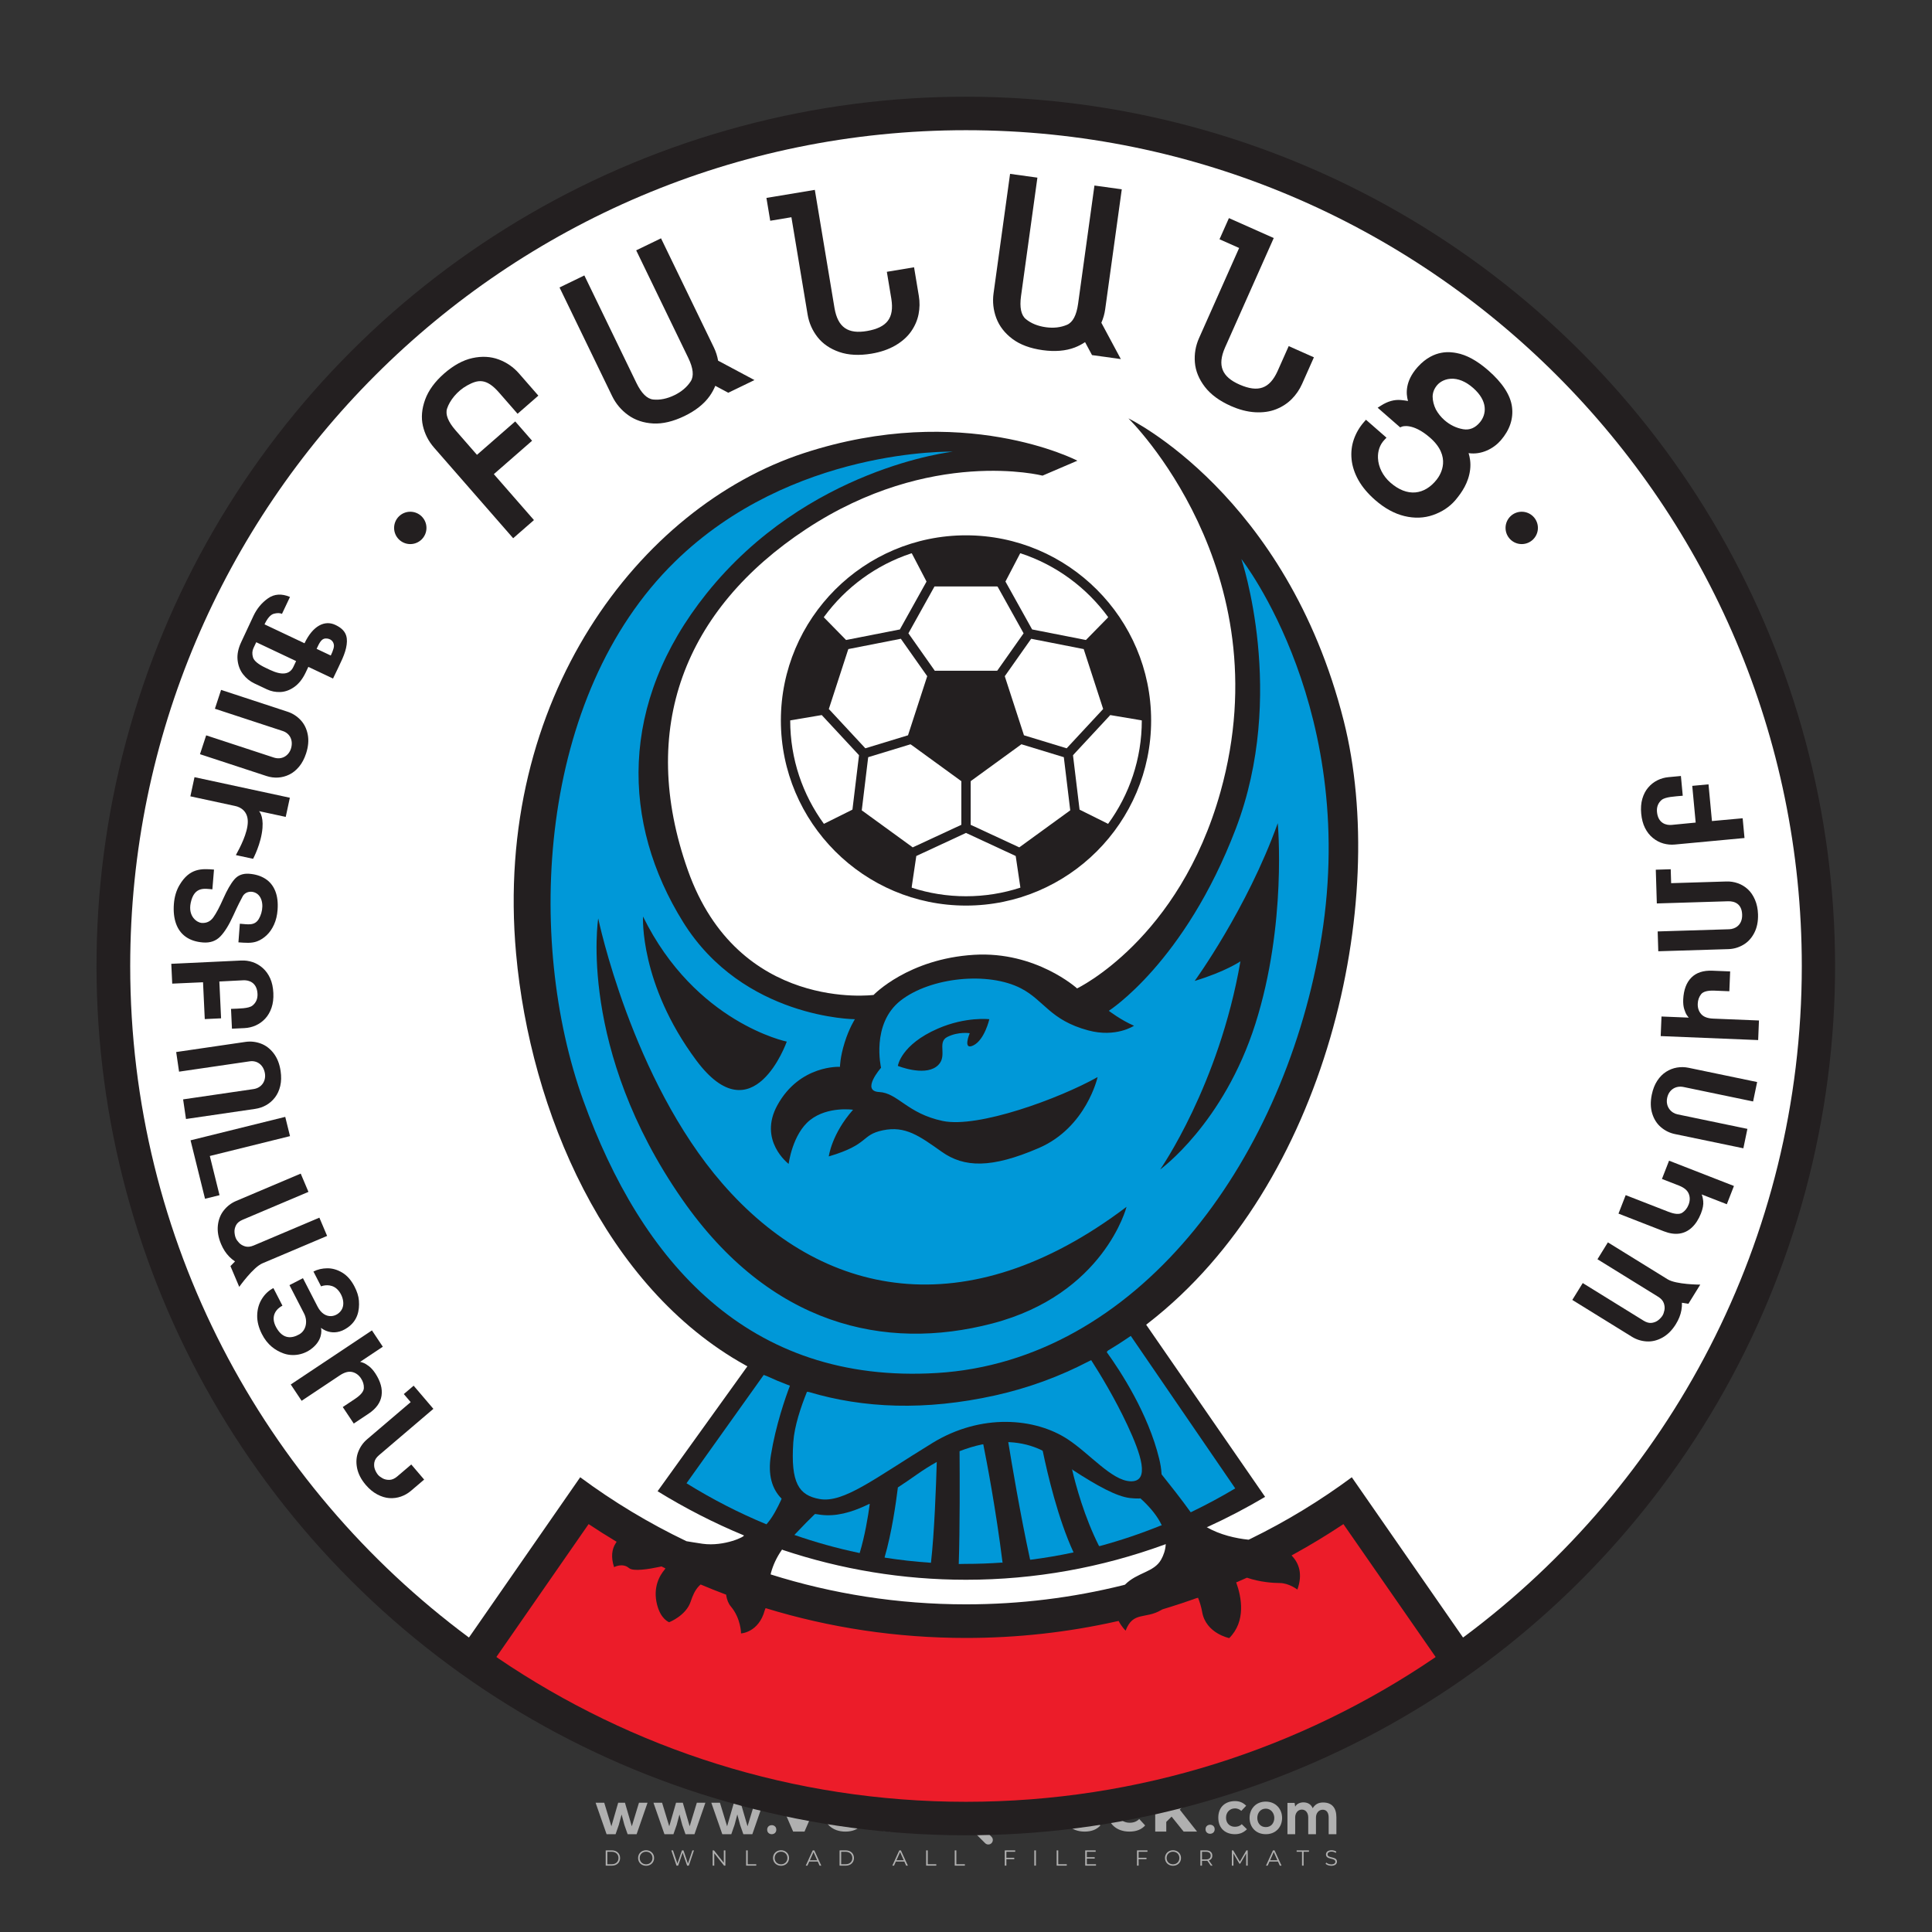 <?xml version="1.0" encoding="iso-8859-1"?>
<!-- Generator: Adobe Illustrator 24.3.0, SVG Export Plug-In . SVG Version: 6.00 Build 0)  -->
<svg version="1.1" id="Layer_1" xmlns="http://www.w3.org/2000/svg" xmlns:xlink="http://www.w3.org/1999/xlink" x="0px" y="0px"
	 viewBox="0 0 500 500" style="enable-background:new 0 0 500 500;" xml:space="preserve">
<rect x="0" y="0" width="500" height="500" fill="#333333" stroke="none"/>
<g id="watermark_1_">
	<g>
		<g id="watermark" style="opacity:0.61;">
			<g>
				<g>
					<g>
						<g>
							<polygon style="fill:#FFFFFF;" points="213.765,461.172 208.204,474.017 205.268,474.017 199.726,461.172 202.938,461.172 
								206.846,470.347 210.81,461.172 							"/>
						</g>
						<g>
							<path style="fill:#FFFFFF;" d="M223.507,469.741h-7.469c0.275,1.23,1.321,1.982,2.826,1.982c1.046,0,1.798-0.312,2.477-0.954
								l1.523,1.651c-0.917,1.046-2.294,1.597-4.074,1.597c-3.413,0-5.634-2.147-5.634-5.083c0-2.954,2.257-5.083,5.267-5.083
								c2.899,0,5.138,1.945,5.138,5.12C223.562,469.191,223.526,469.503,223.507,469.741 M216.002,468.071h4.863
								c-0.202-1.248-1.138-2.055-2.422-2.055C217.139,466.016,216.204,466.805,216.002,468.071"/>
						</g>
						<g>
							<path style="fill:#FFFFFF;" d="M224.735,468.934c0-2.973,2.294-5.083,5.505-5.083c2.074,0,3.707,0.899,4.423,2.514
								l-2.22,1.193c-0.532-0.936-1.321-1.358-2.221-1.358c-1.45,0-2.587,1.009-2.587,2.734c0,1.725,1.138,2.734,2.587,2.734
								c0.899,0,1.688-0.404,2.221-1.358l2.22,1.211c-0.716,1.578-2.349,2.495-4.423,2.495
								C227.029,474.017,224.735,471.907,224.735,468.934"/>
						</g>
						<g>
							<path style="fill:#FFFFFF;" d="M242.828,473.393c-0.587,0.422-1.45,0.624-2.331,0.624c-2.33,0-3.688-1.193-3.688-3.542
								v-4.055h-1.523v-2.202h1.523v-2.404h2.863v2.404h2.459v2.202h-2.459v4.019c0,0.844,0.458,1.303,1.229,1.303
								c0.422,0,0.844-0.128,1.156-0.367L242.828,473.393z"/>
						</g>
					</g>
					<g>
						<path style="fill:#FFFFFF;" d="M262.474,463.997v2.643c-0.238-0.018-0.422-0.037-0.642-0.037
							c-1.578,0-2.624,0.862-2.624,2.753v4.661h-2.863v-9.873h2.734v1.303C259.776,464.493,260.951,463.997,262.474,463.997"/>
					</g>
					<g>
						<path style="fill:#FFFFFF;" d="M263.299,472.53l1.009-2.239c1.083,0.789,2.697,1.339,4.239,1.339
							c1.762,0,2.477-0.587,2.477-1.376c0-2.404-7.469-0.752-7.469-5.524c0-2.184,1.762-4,5.413-4c1.615,0,3.267,0.385,4.459,1.138
							l-0.918,2.257c-1.193-0.679-2.422-1.009-3.56-1.009c-1.761,0-2.44,0.66-2.44,1.468c0,2.367,7.468,0.734,7.468,5.45
							c0,2.147-1.78,3.982-5.45,3.982C266.492,474.017,264.437,473.411,263.299,472.53"/>
					</g>
					<g>
						<path style="fill:#FFFFFF;" d="M285.428,469.741h-7.469c0.275,1.23,1.321,1.982,2.826,1.982c1.046,0,1.798-0.312,2.477-0.954
							l1.523,1.651c-0.918,1.046-2.294,1.597-4.074,1.597c-3.413,0-5.634-2.147-5.634-5.083c0-2.954,2.257-5.083,5.267-5.083
							c2.9,0,5.138,1.945,5.138,5.12C285.484,469.191,285.447,469.503,285.428,469.741 M277.923,468.071h4.863
							c-0.202-1.248-1.138-2.055-2.422-2.055C279.061,466.016,278.125,466.805,277.923,468.071"/>
					</g>
					<g>
						<path style="fill:#FFFFFF;" d="M297.007,469.741h-7.469c0.275,1.23,1.321,1.982,2.826,1.982c1.046,0,1.798-0.312,2.477-0.954
							l1.523,1.651c-0.918,1.046-2.294,1.597-4.074,1.597c-3.413,0-5.634-2.147-5.634-5.083c0-2.954,2.257-5.083,5.267-5.083
							c2.899,0,5.138,1.945,5.138,5.12C297.062,469.191,297.025,469.503,297.007,469.741 M289.501,468.071h4.863
							c-0.202-1.248-1.138-2.055-2.422-2.055C290.639,466.016,289.703,466.805,289.501,468.071"/>
					</g>
					<g>
						<polygon style="fill:#FFFFFF;" points="303.208,470.145 301.831,471.503 301.831,474.017 298.969,474.017 298.969,460.401 
							301.831,460.401 301.831,468.108 306.016,464.144 309.429,464.144 305.318,468.328 309.796,474.017 306.327,474.017 						"/>
					</g>
					<g>
						<path style="fill:#FFFFFF;" d="M256.601,475.359L256.601,475.359l-2.86-2.86c-0.435,0.508-0.953,0.943-1.534,1.284
							c-0.092,0.069-0.186,0.136-0.283,0.199l3.027,3.027c0.456,0.456,1.195,0.456,1.65,0
							C257.057,476.554,257.057,475.815,256.601,475.359"/>
					</g>
					<g>
						<path style="fill:#FFFFFF;" d="M249.984,463.244c0.221-0.173,0.495-0.281,0.797-0.281c0.042,0,0.083,0.002,0.124,0.006
							c-0.214-0.156-0.478-0.249-0.764-0.249c-0.395,0-0.744,0.18-0.981,0.458c-0.051,0-0.1,0.006-0.151,0.008
							c0.039-0.077,0.064-0.162,0.064-0.255c0-0.234-0.143-0.434-0.346-0.519c0.087,0.126,0.138,0.279,0.138,0.445
							c0,0.122-0.031,0.237-0.081,0.341c-2.811,0.201-5.03,2.539-5.03,5.4c0,2.993,2.426,5.42,5.42,5.42
							c2.993,0,5.42-2.426,5.42-5.42C254.595,465.879,252.593,463.635,249.984,463.244 M247.983,464.656
							c0.435,0,0.844,0.112,1.199,0.309c0.374-0.245,0.82-0.387,1.299-0.387c0.711,0,1.348,0.312,1.784,0.806
							c-0.435-0.379-1.004-0.61-1.627-0.61c-0.449,0-0.87,0.12-1.234,0.329c-0.079,0.046-0.156,0.096-0.229,0.15
							c-0.065-0.048-0.133-0.093-0.204-0.134c-0.369-0.219-0.8-0.344-1.26-0.344c-0.3,0-0.588,0.054-0.854,0.152
							C247.196,464.754,247.578,464.656,247.983,464.656 M251.772,469.098c0.115,0.305,0.181,0.634,0.181,0.979
							c0,1.534-1.244,2.777-2.778,2.777c-1.534,0-2.777-1.243-2.777-2.777c0-0.345,0.066-0.674,0.181-0.979
							c-0.62-0.382-1.035-1.064-1.035-1.846c0-1.197,0.971-2.168,2.168-2.168c0.565,0,1.078,0.218,1.463,0.572
							c0.386-0.354,0.899-0.572,1.464-0.572c1.197,0,2.168,0.971,2.168,2.168C252.807,468.034,252.392,468.716,251.772,469.098"/>
					</g>
					<g>
						<path style="fill:#FFFFFF;" d="M251.666,467.061c0,0.497-0.404,0.901-0.901,0.901c-0.497,0-0.901-0.404-0.901-0.901
							s0.404-0.901,0.901-0.901c0.101,0,0.197,0.017,0.287,0.047c-0.03,0.062-0.045,0.132-0.045,0.204
							c0,0.273,0.221,0.494,0.494,0.494c0.05,0,0.099-0.008,0.146-0.022C251.66,466.941,251.666,467,251.666,467.061"/>
					</g>
					<g>
						<path style="fill:#FFFFFF;" d="M248.255,467.061c0,0.376-0.305,0.681-0.681,0.681c-0.376,0-0.681-0.305-0.681-0.681
							s0.305-0.681,0.681-0.681c0.076,0,0.149,0.013,0.217,0.035c-0.023,0.047-0.034,0.1-0.034,0.155
							c0,0.206,0.167,0.374,0.374,0.374c0.038,0,0.075-0.006,0.11-0.017C248.25,466.97,248.255,467.015,248.255,467.061"/>
					</g>
					<g>
						<g>
							<g>
								<rect x="242.908" y="467.83" style="fill:#FFFFFF;" width="0.616" height="0.616"/>
							</g>
							<g>
								<rect x="254.827" y="467.83" style="fill:#FFFFFF;" width="0.616" height="0.616"/>
							</g>
							<g>
								<path style="fill:#FFFFFF;" d="M255.205,468.082h-0.14c0-3.248-2.642-5.89-5.89-5.89c-3.248,0-5.89,2.642-5.89,5.89h-0.14
									c0-1.611,0.627-3.125,1.766-4.264c1.139-1.139,2.653-1.766,4.264-1.766c1.611,0,3.125,0.627,4.264,1.766
									C254.578,464.957,255.205,466.471,255.205,468.082"/>
							</g>
						</g>
						<g>
							<rect x="248.868" y="461.814" style="fill:#FFFFFF;" width="0.616" height="0.616"/>
						</g>
						<g>
							<rect x="244.95" y="462.052" style="fill:#FFFFFF;" width="8.45" height="0.14"/>
						</g>
						<g>
							<path style="fill:#FFFFFF;" d="M245.174,462.15c0,0.108-0.088,0.196-0.196,0.196c-0.108,0-0.196-0.088-0.196-0.196
								c0-0.108,0.088-0.196,0.196-0.196C245.086,461.954,245.174,462.042,245.174,462.15"/>
						</g>
						<g>
							<path style="fill:#FFFFFF;" d="M253.596,462.15c0,0.108-0.088,0.196-0.196,0.196c-0.108,0-0.196-0.088-0.196-0.196
								c0-0.108,0.088-0.196,0.196-0.196C253.509,461.954,253.596,462.042,253.596,462.15"/>
						</g>
					</g>
				</g>
				<g>
					<path style="fill:#FFFFFF;" d="M314.356,473.409c0,1.559-2.364,1.559-2.364,0C311.993,471.851,314.356,471.851,314.356,473.409
						z"/>
				</g>
				<g>
					<g>
						<g>
							<path style="fill:#FFFFFF;" d="M161.739,466.549l1.772,6.088l1.855-6.088h2.215l-2.823,8.14h-2.33l-0.837-2.396l-0.722-2.708
								l-0.722,2.708l-0.837,2.396h-2.33l-2.839-8.14h2.231l1.855,6.088l1.756-6.088H161.739z"/>
						</g>
						<g>
							<path style="fill:#FFFFFF;" d="M176.713,466.549l1.772,6.088l1.855-6.088h2.215l-2.823,8.14h-2.33l-0.837-2.396l-0.722-2.708
								l-0.722,2.708l-0.837,2.396h-2.33l-2.839-8.14h2.231l1.855,6.088l1.756-6.088H176.713z"/>
						</g>
						<g>
							<path style="fill:#FFFFFF;" d="M191.687,466.549l1.772,6.088l1.855-6.088h2.215l-2.823,8.14h-2.33l-0.837-2.396l-0.722-2.708
								l-0.722,2.708l-0.837,2.396h-2.33l-2.839-8.14h2.231l1.855,6.088l1.756-6.088H191.687z"/>
						</g>
					</g>
					<g>
						<path style="fill:#FFFFFF;" d="M200.908,473.52c0,1.559-2.364,1.559-2.364,0C198.545,471.962,200.908,471.962,200.908,473.52z
							"/>
					</g>
					<g>
						<path style="fill:#FFFFFF;" d="M322.71,473.409c-0.935,0.919-1.919,1.28-3.117,1.28c-2.346,0-4.3-1.411-4.3-4.282
							s1.953-4.284,4.3-4.284c1.149,0,2.035,0.329,2.921,1.199l-1.264,1.329c-0.476-0.428-1.066-0.64-1.623-0.64
							c-1.346,0-2.33,0.985-2.33,2.396c0,1.542,1.05,2.362,2.297,2.362c0.64,0,1.28-0.18,1.772-0.672L322.71,473.409z"/>
					</g>
					<g>
						<path style="fill:#FFFFFF;" d="M331.805,470.472c0,2.33-1.591,4.217-4.217,4.217c-2.626,0-4.201-1.887-4.201-4.217
							c0-2.314,1.609-4.217,4.185-4.217C330.149,466.255,331.805,468.158,331.805,470.472z M325.389,470.472
							c0,1.231,0.739,2.38,2.199,2.38c1.46,0,2.199-1.149,2.199-2.38c0-1.215-0.854-2.396-2.199-2.396
							C326.144,468.077,325.389,469.258,325.389,470.472z"/>
					</g>
					<g>
						<path style="fill:#FFFFFF;" d="M338.572,474.689v-4.332c0-1.068-0.559-2.035-1.658-2.035c-1.082,0-1.722,0.967-1.722,2.035
							v4.332h-2.003v-8.107h1.855l0.148,0.985c0.426-0.82,1.362-1.116,2.133-1.116c0.969,0,1.937,0.394,2.396,1.51
							c0.723-1.149,1.658-1.478,2.708-1.478c2.297,0,3.43,1.412,3.43,3.84v4.365h-2.003v-4.365c0-1.066-0.442-1.97-1.526-1.97
							c-1.082,0-1.756,0.935-1.756,2.003v4.332H338.572z"/>
					</g>
				</g>
			</g>
		</g>
		<g style="opacity:0.61;">
			<g>
				<g>
					<path style="fill:#FFFFFF;" d="M345.988,431.299c-0.006-1.224-0.959-2.121-2.189-2.14c-0.924-0.014-0.832,0.12-0.834-0.867
						c-0.003-1.097-0.007-2.194,0.003-3.292c0.003-0.379-0.112-0.691-0.362-0.976c-2.342-2.668-4.678-5.342-7.019-8.011
						c-0.12-0.137-0.275-0.244-0.414-0.366c-6.214,0-12.427,0-18.641,0c-0.794,0.293-1.14,0.868-1.138,1.709
						c0.01,3.748,0.004,7.496,0.004,11.243c0,0.556-0.003,0.589-0.55,0.551c-1.497-0.102-2.516,0.986-2.497,2.492
						c0.044,3.476,0.013,6.953,0.014,10.429c0.001,1.58,0.867,2.443,2.45,2.449c0.582,0.002,0.582,0.002,0.582,0.6
						c0,2.219-0.001,4.438,0.001,6.657c0.001,1.192,0.58,1.771,1.768,1.771c8.013,0.001,16.027,0.001,24.04,0
						c1.168,0,1.755-0.583,1.757-1.745c0.002-2.256,0-4.512,0.001-6.768c0-0.512,0.002-0.511,0.52-0.515
						c0.271-0.002,0.541,0.008,0.809-0.058c0.996-0.246,1.69-1.044,1.694-2.069C346.003,438.696,346.005,434.997,345.988,431.299z
						 M317.537,417.162c5.337,0,10.674,0,16.01,0c0.548,0,0.554,0.007,0.554,0.561c0.001,2.243-0.001,4.486,0.001,6.73
						c0.001,0.811,0.249,1.059,1.06,1.059c1.91,0.001,3.821,0,5.731,0.001c0.458,0,0.479,0.021,0.481,0.483
						c0.003,0.887,0.002,1.775,0,2.662c-0.001,0.477-0.024,0.498-0.504,0.499c-3.895,0.001-7.79,0-11.684,0
						c-3.882,0-7.765,0-11.647,0c-0.55,0-0.552-0.001-0.552-0.561c-0.001-3.624-0.001-7.247,0-10.871
						C316.987,417.166,316.991,417.162,317.537,417.162z M340.822,451.579c-3.883,0.001-7.766,0-11.65,0c-3.871,0-7.742,0-11.613,0
						c-0.572,0-0.574-0.002-0.574-0.579c-0.001-1.997-0.001-3.994,0.001-5.991c0-0.464,0.023-0.486,0.478-0.487
						c7.803-0.001,15.607-0.001,23.41,0c0.478,0,0.499,0.02,0.499,0.503c0.002,1.997,0.001,3.994,0,5.991
						C341.375,451.574,341.37,451.579,340.822,451.579z"/>
				</g>
				<g>
					<g>
						<rect x="327.418" y="417.053" style="fill:#FFFFFF;" width="1.757" height="1.054"/>
					</g>
					<g>
						<rect x="325.662" y="418.107" style="fill:#FFFFFF;" width="1.757" height="1.054"/>
					</g>
					<g>
						<rect x="327.418" y="419.161" style="fill:#FFFFFF;" width="1.757" height="1.054"/>
					</g>
					<g>
						<rect x="325.662" y="420.215" style="fill:#FFFFFF;" width="1.757" height="1.054"/>
					</g>
					<g>
						<rect x="327.418" y="421.269" style="fill:#FFFFFF;" width="1.757" height="1.054"/>
					</g>
					<g>
						<rect x="325.662" y="422.323" style="fill:#FFFFFF;" width="1.757" height="1.054"/>
					</g>
					<g>
						<rect x="327.418" y="423.378" style="fill:#FFFFFF;" width="1.757" height="1.054"/>
					</g>
					<g>
						<rect x="325.662" y="424.432" style="fill:#FFFFFF;" width="1.757" height="1.054"/>
					</g>
					<g>
						<rect x="327.418" y="425.486" style="fill:#FFFFFF;" width="1.757" height="1.054"/>
					</g>
					<g>
						<rect x="325.662" y="426.54" style="fill:#FFFFFF;" width="1.757" height="1.054"/>
					</g>
					<g>
						<rect x="327.418" y="427.594" style="fill:#FFFFFF;" width="1.757" height="1.054"/>
					</g>
					<g>
						<rect x="325.662" y="428.648" style="fill:#FFFFFF;" width="1.757" height="1.054"/>
					</g>
				</g>
			</g>
			<g>
				<path style="fill:#FFFFFF;" d="M187.637,431.299c-0.006-1.224-0.959-2.121-2.189-2.14c-0.924-0.014-0.832,0.12-0.834-0.867
					c-0.003-1.097-0.007-2.194,0.003-3.292c0.003-0.379-0.112-0.691-0.362-0.976c-2.342-2.668-4.678-5.342-7.019-8.011
					c-0.12-0.137-0.275-0.244-0.414-0.366c-6.214,0-12.427,0-18.641,0c-0.794,0.293-1.14,0.868-1.138,1.709
					c0.01,3.748,0.004,7.496,0.004,11.243c0,0.556-0.003,0.589-0.55,0.551c-1.497-0.102-2.516,0.986-2.497,2.492
					c0.044,3.476,0.013,6.953,0.014,10.429c0.001,1.58,0.867,2.443,2.45,2.449c0.582,0.002,0.582,0.002,0.582,0.6
					c0,2.219-0.001,4.438,0.001,6.657c0.001,1.192,0.58,1.771,1.768,1.771c8.013,0.001,16.027,0.001,24.04,0
					c1.168,0,1.755-0.583,1.757-1.745c0.002-2.256,0-4.512,0.001-6.768c0-0.512,0.002-0.511,0.52-0.515
					c0.271-0.002,0.541,0.008,0.809-0.058c0.996-0.246,1.69-1.044,1.694-2.069C187.652,438.696,187.655,434.997,187.637,431.299z
					 M159.187,417.162c5.337,0,10.674,0,16.01,0c0.548,0,0.554,0.007,0.554,0.561c0.001,2.243-0.001,4.486,0.001,6.73
					c0.001,0.811,0.249,1.059,1.06,1.059c1.91,0.001,3.821,0,5.731,0.001c0.458,0,0.479,0.021,0.481,0.483
					c0.003,0.887,0.002,1.775,0,2.662c-0.001,0.477-0.024,0.498-0.504,0.499c-3.895,0.001-7.79,0-11.684,0
					c-3.882,0-7.765,0-11.647,0c-0.55,0-0.552-0.001-0.552-0.561c-0.001-3.624-0.001-7.247,0-10.871
					C158.636,417.166,158.64,417.162,159.187,417.162z M182.472,451.579c-3.883,0.001-7.766,0-11.65,0c-3.871,0-7.742,0-11.613,0
					c-0.572,0-0.574-0.002-0.574-0.579c-0.001-1.997-0.001-3.994,0.001-5.991c0-0.464,0.023-0.486,0.478-0.487
					c7.803-0.001,15.607-0.001,23.41,0c0.478,0,0.499,0.02,0.499,0.503c0.002,1.997,0.001,3.994,0,5.991
					C183.024,451.574,183.019,451.579,182.472,451.579z"/>
			</g>
			<g>
				<path style="fill:#FFFFFF;" d="M159.779,440.669v-7.897h2.779c0.375,0,0.726,0.061,1.053,0.182
					c0.327,0.121,0.612,0.292,0.855,0.513c0.242,0.221,0.434,0.483,0.573,0.789c0.14,0.305,0.21,0.642,0.21,1.009
					c0,0.375-0.07,0.715-0.21,1.02c-0.14,0.305-0.331,0.568-0.573,0.789c-0.243,0.221-0.528,0.392-0.855,0.513
					c-0.327,0.121-0.678,0.182-1.053,0.182h-1.29v2.901H159.779z M162.58,436.356c0.39,0,0.684-0.111,0.882-0.331
					c0.199-0.22,0.298-0.474,0.298-0.761c0-0.14-0.024-0.276-0.072-0.408c-0.048-0.132-0.121-0.248-0.221-0.347
					c-0.099-0.099-0.223-0.178-0.37-0.237c-0.147-0.059-0.32-0.089-0.518-0.089h-1.312v2.173H162.58z"/>
				<path style="fill:#FFFFFF;" d="M166.308,432.771h1.731l3.177,5.294h0.088l-0.088-1.522v-3.772h1.478v7.897h-1.566l-3.353-5.592
					h-0.088l0.088,1.522v4.07h-1.467V432.771z"/>
				<path style="fill:#FFFFFF;" d="M177.922,436.334h3.872c0.022,0.089,0.04,0.195,0.055,0.32c0.014,0.125,0.022,0.25,0.022,0.375
					c0,0.507-0.077,0.985-0.231,1.434c-0.154,0.449-0.397,0.849-0.728,1.202c-0.353,0.375-0.776,0.666-1.268,0.871
					c-0.493,0.206-1.055,0.309-1.688,0.309c-0.574,0-1.114-0.103-1.622-0.309c-0.507-0.206-0.948-0.492-1.323-0.86
					c-0.375-0.367-0.673-0.803-0.894-1.307c-0.221-0.504-0.331-1.053-0.331-1.649c0-0.595,0.11-1.145,0.331-1.649
					c0.221-0.504,0.518-0.939,0.894-1.307c0.375-0.367,0.816-0.654,1.323-0.86c0.507-0.206,1.048-0.309,1.622-0.309
					c0.64,0,1.211,0.11,1.715,0.331c0.504,0.221,0.935,0.526,1.296,0.915l-1.025,1.004c-0.258-0.272-0.544-0.48-0.861-0.623
					c-0.316-0.143-0.695-0.215-1.136-0.215c-0.361,0-0.703,0.065-1.026,0.193c-0.324,0.129-0.607,0.311-0.85,0.546
					c-0.242,0.235-0.436,0.52-0.579,0.855c-0.143,0.335-0.215,0.708-0.215,1.119c0,0.412,0.072,0.785,0.215,1.12
					c0.143,0.335,0.338,0.62,0.584,0.855c0.246,0.235,0.531,0.418,0.855,0.546c0.323,0.129,0.669,0.193,1.037,0.193
					c0.419,0,0.773-0.061,1.064-0.182c0.29-0.121,0.538-0.278,0.744-0.469c0.148-0.132,0.275-0.3,0.381-0.502
					c0.106-0.202,0.189-0.428,0.248-0.678h-2.482V436.334z"/>
			</g>
			<g>
				<path style="fill:#FFFFFF;" d="M224.019,431.299c-0.006-1.224-0.959-2.121-2.189-2.14c-0.924-0.014-0.832,0.12-0.834-0.867
					c-0.003-1.097-0.007-2.194,0.003-3.292c0.003-0.379-0.112-0.691-0.362-0.976c-2.342-2.668-4.678-5.342-7.019-8.011
					c-0.12-0.137-0.275-0.244-0.414-0.366c-6.214,0-12.427,0-18.641,0c-0.794,0.293-1.14,0.868-1.138,1.709
					c0.01,3.748,0.004,7.496,0.004,11.243c0,0.556-0.003,0.589-0.55,0.551c-1.497-0.102-2.516,0.986-2.497,2.492
					c0.044,3.476,0.013,6.953,0.014,10.429c0.001,1.58,0.867,2.443,2.45,2.449c0.582,0.002,0.582,0.002,0.582,0.6
					c0,2.219-0.001,4.438,0.001,6.657c0.001,1.192,0.58,1.771,1.768,1.771c8.013,0.001,16.027,0.001,24.04,0
					c1.168,0,1.755-0.583,1.757-1.745c0.002-2.256,0-4.512,0.001-6.768c0-0.512,0.002-0.511,0.52-0.515
					c0.271-0.002,0.541,0.008,0.809-0.058c0.997-0.246,1.69-1.044,1.694-2.069C224.034,438.696,224.036,434.997,224.019,431.299z
					 M195.568,417.162c5.337,0,10.674,0,16.01,0c0.548,0,0.554,0.007,0.554,0.561c0.001,2.243-0.001,4.486,0.001,6.73
					c0.001,0.811,0.249,1.059,1.06,1.059c1.91,0.001,3.821,0,5.731,0.001c0.458,0,0.479,0.021,0.481,0.483
					c0.003,0.887,0.002,1.775,0,2.662c-0.001,0.477-0.024,0.498-0.504,0.499c-3.895,0.001-7.79,0-11.684,0
					c-3.882,0-7.765,0-11.647,0c-0.55,0-0.552-0.001-0.552-0.561c-0.001-3.624-0.001-7.247,0-10.871
					C195.018,417.166,195.022,417.162,195.568,417.162z M218.854,451.579c-3.883,0.001-7.766,0-11.65,0c-3.871,0-7.742,0-11.613,0
					c-0.572,0-0.574-0.002-0.574-0.579c-0.001-1.997-0.001-3.994,0.001-5.991c0-0.464,0.023-0.486,0.478-0.487
					c7.803-0.001,15.607-0.001,23.41,0c0.478,0,0.499,0.02,0.499,0.503c0.002,1.997,0.001,3.994,0,5.991
					C219.406,451.574,219.401,451.579,218.854,451.579z"/>
			</g>
			<g>
				<path style="fill:#FFFFFF;" d="M205.111,432.771h1.699l2.967,7.897h-1.644l-0.651-1.886h-3.044l-0.651,1.886h-1.643
					L205.111,432.771z M206.997,437.415l-0.706-1.974l-0.287-0.96h-0.088l-0.287,0.96l-0.706,1.974H206.997z"/>
				<path style="fill:#FFFFFF;" d="M211.331,434.536c-0.125,0-0.245-0.024-0.359-0.072c-0.114-0.048-0.213-0.114-0.298-0.199
					c-0.084-0.084-0.151-0.182-0.198-0.292c-0.048-0.11-0.072-0.232-0.072-0.364s0.024-0.254,0.072-0.364
					c0.048-0.11,0.114-0.208,0.198-0.292c0.084-0.084,0.184-0.151,0.298-0.198c0.114-0.048,0.233-0.072,0.359-0.072
					c0.257,0,0.478,0.09,0.662,0.27c0.184,0.181,0.276,0.399,0.276,0.656s-0.092,0.476-0.276,0.656
					C211.809,434.446,211.589,434.536,211.331,434.536z M210.615,440.669v-5.404h1.445v5.404H210.615z"/>
			</g>
			<g>
				<path style="fill:#FFFFFF;" d="M261.044,431.299c-0.006-1.224-0.959-2.121-2.189-2.14c-0.924-0.014-0.832,0.12-0.834-0.867
					c-0.003-1.097-0.007-2.194,0.003-3.292c0.003-0.379-0.112-0.691-0.362-0.976c-2.342-2.668-4.678-5.342-7.019-8.011
					c-0.12-0.137-0.275-0.244-0.414-0.366c-6.214,0-12.427,0-18.641,0c-0.794,0.293-1.14,0.868-1.138,1.709
					c0.01,3.748,0.004,7.496,0.004,11.243c0,0.556-0.003,0.589-0.55,0.551c-1.497-0.102-2.516,0.986-2.497,2.492
					c0.044,3.476,0.013,6.953,0.014,10.429c0.001,1.58,0.867,2.443,2.45,2.449c0.582,0.002,0.582,0.002,0.582,0.6
					c0,2.219-0.001,4.438,0.001,6.657c0.001,1.192,0.58,1.771,1.768,1.771c8.013,0.001,16.027,0.001,24.04,0
					c1.168,0,1.755-0.583,1.757-1.745c0.002-2.256,0-4.512,0.001-6.768c0-0.512,0.002-0.511,0.52-0.515
					c0.271-0.002,0.541,0.008,0.809-0.058c0.996-0.246,1.69-1.044,1.694-2.069C261.059,438.696,261.061,434.997,261.044,431.299z
					 M232.593,417.162c5.337,0,10.674,0,16.01,0c0.548,0,0.554,0.007,0.554,0.561c0.001,2.243-0.001,4.486,0.001,6.73
					c0.001,0.811,0.249,1.059,1.06,1.059c1.91,0.001,3.821,0,5.731,0.001c0.458,0,0.479,0.021,0.481,0.483
					c0.003,0.887,0.002,1.775,0,2.662c-0.001,0.477-0.024,0.498-0.504,0.499c-3.895,0.001-7.79,0-11.684,0
					c-3.882,0-7.765,0-11.647,0c-0.55,0-0.552-0.001-0.552-0.561c-0.001-3.624-0.001-7.247,0-10.871
					C232.042,417.166,232.047,417.162,232.593,417.162z M255.878,451.579c-3.883,0.001-7.766,0-11.65,0c-3.871,0-7.742,0-11.613,0
					c-0.572,0-0.574-0.002-0.574-0.579c-0.001-1.997-0.001-3.994,0.001-5.991c0-0.464,0.023-0.486,0.478-0.487
					c7.803-0.001,15.607-0.001,23.41,0c0.478,0,0.499,0.02,0.499,0.503c0.002,1.997,0.001,3.994,0,5.991
					C256.431,451.574,256.426,451.579,255.878,451.579z"/>
			</g>
			<g>
				<path style="fill:#FFFFFF;" d="M236.361,440.845c-0.338,0-0.662-0.048-0.971-0.143c-0.309-0.095-0.592-0.239-0.849-0.43
					c-0.257-0.191-0.481-0.425-0.673-0.7c-0.191-0.276-0.342-0.597-0.452-0.965l1.401-0.551c0.103,0.397,0.283,0.726,0.54,0.987
					c0.257,0.261,0.596,0.392,1.015,0.392c0.154,0,0.303-0.02,0.447-0.061c0.143-0.04,0.272-0.099,0.386-0.176
					s0.204-0.175,0.27-0.292c0.066-0.118,0.099-0.254,0.099-0.408c0-0.147-0.026-0.279-0.077-0.397
					c-0.051-0.117-0.138-0.227-0.259-0.331c-0.121-0.103-0.28-0.202-0.475-0.298c-0.195-0.095-0.435-0.195-0.722-0.298l-0.485-0.176
					c-0.213-0.073-0.429-0.173-0.645-0.298c-0.217-0.125-0.413-0.276-0.59-0.452c-0.177-0.176-0.322-0.384-0.436-0.623
					c-0.114-0.239-0.171-0.509-0.171-0.81c0-0.309,0.06-0.597,0.182-0.866c0.121-0.268,0.294-0.503,0.518-0.706
					c0.224-0.202,0.492-0.36,0.805-0.474s0.66-0.171,1.042-0.171c0.397,0,0.74,0.053,1.031,0.16
					c0.291,0.107,0.537,0.243,0.739,0.408c0.202,0.165,0.366,0.348,0.491,0.546c0.125,0.199,0.217,0.386,0.276,0.563l-1.312,0.551
					c-0.074-0.221-0.208-0.419-0.402-0.596c-0.195-0.176-0.462-0.265-0.8-0.265c-0.324,0-0.592,0.075-0.805,0.226
					c-0.213,0.151-0.32,0.348-0.32,0.59c0,0.235,0.103,0.436,0.309,0.601c0.206,0.165,0.533,0.325,0.982,0.48l0.497,0.165
					c0.316,0.111,0.605,0.237,0.866,0.381c0.261,0.143,0.485,0.314,0.673,0.513c0.187,0.199,0.331,0.425,0.43,0.678
					c0.1,0.254,0.149,0.546,0.149,0.877c0,0.412-0.083,0.767-0.248,1.064c-0.165,0.298-0.377,0.542-0.634,0.734
					c-0.258,0.191-0.548,0.335-0.872,0.43C236.986,440.797,236.67,440.845,236.361,440.845z"/>
				<path style="fill:#FFFFFF;" d="M239.516,432.771h1.61l1.633,4.754l0.287,1.015h0.088l0.309-1.015l1.699-4.754h1.61l-2.879,7.897
					h-1.566L239.516,432.771z"/>
				<path style="fill:#FFFFFF;" d="M251.097,436.334h3.871c0.022,0.089,0.04,0.195,0.055,0.32c0.015,0.125,0.023,0.25,0.023,0.375
					c0,0.507-0.078,0.985-0.232,1.434c-0.154,0.449-0.397,0.849-0.728,1.202c-0.353,0.375-0.775,0.666-1.268,0.871
					c-0.493,0.206-1.055,0.309-1.688,0.309c-0.574,0-1.114-0.103-1.621-0.309c-0.507-0.206-0.949-0.492-1.324-0.86
					c-0.375-0.367-0.673-0.803-0.894-1.307c-0.22-0.504-0.331-1.053-0.331-1.649c0-0.595,0.11-1.145,0.331-1.649
					c0.221-0.504,0.518-0.939,0.894-1.307c0.375-0.367,0.816-0.654,1.324-0.86c0.507-0.206,1.047-0.309,1.621-0.309
					c0.64,0,1.211,0.11,1.715,0.331c0.504,0.221,0.936,0.526,1.296,0.915l-1.026,1.004c-0.257-0.272-0.544-0.48-0.861-0.623
					c-0.316-0.143-0.694-0.215-1.136-0.215c-0.36,0-0.702,0.065-1.026,0.193c-0.323,0.129-0.607,0.311-0.849,0.546
					c-0.243,0.235-0.436,0.52-0.579,0.855c-0.143,0.335-0.215,0.708-0.215,1.119c0,0.412,0.072,0.785,0.215,1.12
					c0.143,0.335,0.338,0.62,0.585,0.855c0.246,0.235,0.531,0.418,0.854,0.546c0.324,0.129,0.669,0.193,1.037,0.193
					c0.419,0,0.774-0.061,1.064-0.182c0.29-0.121,0.539-0.278,0.745-0.469c0.147-0.132,0.274-0.3,0.38-0.502
					c0.107-0.202,0.189-0.428,0.248-0.678h-2.482V436.334z"/>
			</g>
			<g>
				<path style="fill:#FFFFFF;" d="M297.3,431.299c-0.006-1.224-0.959-2.121-2.189-2.14c-0.924-0.014-0.832,0.12-0.834-0.867
					c-0.003-1.097-0.007-2.194,0.003-3.292c0.003-0.379-0.112-0.691-0.362-0.976c-2.342-2.668-4.678-5.342-7.019-8.011
					c-0.12-0.137-0.275-0.244-0.414-0.366c-6.214,0-12.427,0-18.641,0c-0.794,0.293-1.14,0.868-1.138,1.709
					c0.01,3.748,0.004,7.496,0.004,11.243c0,0.556-0.003,0.589-0.55,0.551c-1.497-0.102-2.516,0.986-2.497,2.492
					c0.044,3.476,0.013,6.953,0.014,10.429c0.001,1.58,0.867,2.443,2.45,2.449c0.582,0.002,0.582,0.002,0.582,0.6
					c0,2.219-0.001,4.438,0.001,6.657c0.001,1.192,0.58,1.771,1.768,1.771c8.013,0.001,16.027,0.001,24.04,0
					c1.168,0,1.755-0.583,1.757-1.745c0.002-2.256,0-4.512,0.001-6.768c0-0.512,0.002-0.511,0.52-0.515
					c0.271-0.002,0.541,0.008,0.809-0.058c0.996-0.246,1.69-1.044,1.694-2.069C297.315,438.696,297.318,434.997,297.3,431.299z
					 M268.85,417.162c5.337,0,10.674,0,16.01,0c0.548,0,0.554,0.007,0.554,0.561c0.001,2.243-0.001,4.486,0.001,6.73
					c0.001,0.811,0.249,1.059,1.06,1.059c1.91,0.001,3.821,0,5.731,0.001c0.458,0,0.479,0.021,0.481,0.483
					c0.003,0.887,0.002,1.775,0,2.662c-0.001,0.477-0.024,0.498-0.504,0.499c-3.895,0.001-7.79,0-11.684,0
					c-3.882,0-7.765,0-11.647,0c-0.55,0-0.552-0.001-0.552-0.561c-0.001-3.624-0.001-7.247,0-10.871
					C268.299,417.166,268.303,417.162,268.85,417.162z M292.135,451.579c-3.883,0.001-7.766,0-11.65,0c-3.871,0-7.742,0-11.613,0
					c-0.572,0-0.574-0.002-0.574-0.579c-0.001-1.997-0.001-3.994,0.001-5.991c0-0.464,0.023-0.486,0.478-0.487
					c7.803-0.001,15.607-0.001,23.41,0c0.478,0,0.499,0.02,0.499,0.503c0.001,1.997,0.001,3.994,0,5.991
					C292.687,451.574,292.682,451.579,292.135,451.579z"/>
			</g>
			<g>
				<path style="fill:#FFFFFF;" d="M272.966,434.183v1.831h3.165v1.412h-3.165v1.831h3.518v1.412h-5.007v-7.897h5.007v1.412H272.966
					z"/>
				<path style="fill:#FFFFFF;" d="M277.852,440.669v-7.897h2.779c0.375,0,0.726,0.061,1.053,0.182
					c0.327,0.121,0.612,0.292,0.855,0.513c0.243,0.221,0.434,0.483,0.574,0.789c0.14,0.305,0.209,0.642,0.209,1.009
					c0,0.375-0.07,0.715-0.209,1.02c-0.14,0.305-0.331,0.568-0.574,0.789c-0.243,0.221-0.528,0.392-0.855,0.513
					c-0.327,0.121-0.678,0.182-1.053,0.182h-1.29v2.901H277.852z M280.653,436.356c0.389,0,0.684-0.111,0.882-0.331
					c0.199-0.22,0.298-0.474,0.298-0.761c0-0.14-0.024-0.276-0.072-0.408c-0.048-0.132-0.121-0.248-0.221-0.347
					c-0.099-0.099-0.222-0.178-0.37-0.237c-0.147-0.059-0.32-0.089-0.518-0.089h-1.312v2.173H280.653z"/>
				<path style="fill:#FFFFFF;" d="M286.797,440.845c-0.338,0-0.662-0.048-0.971-0.143c-0.309-0.095-0.592-0.239-0.849-0.43
					c-0.257-0.191-0.482-0.425-0.673-0.7c-0.191-0.276-0.342-0.597-0.452-0.965l1.401-0.551c0.103,0.397,0.283,0.726,0.541,0.987
					c0.257,0.261,0.595,0.392,1.015,0.392c0.154,0,0.303-0.02,0.447-0.061c0.143-0.04,0.272-0.099,0.386-0.176
					c0.114-0.077,0.204-0.175,0.27-0.292c0.066-0.118,0.1-0.254,0.1-0.408c0-0.147-0.026-0.279-0.077-0.397
					c-0.051-0.117-0.138-0.227-0.259-0.331c-0.121-0.103-0.279-0.202-0.474-0.298c-0.195-0.095-0.436-0.195-0.723-0.298
					l-0.485-0.176c-0.213-0.073-0.428-0.173-0.645-0.298c-0.217-0.125-0.414-0.276-0.59-0.452c-0.176-0.176-0.322-0.384-0.436-0.623
					c-0.114-0.239-0.171-0.509-0.171-0.81c0-0.309,0.061-0.597,0.182-0.866c0.121-0.268,0.294-0.503,0.518-0.706
					c0.224-0.202,0.493-0.36,0.805-0.474c0.312-0.114,0.66-0.171,1.042-0.171c0.397,0,0.741,0.053,1.031,0.16
					c0.29,0.107,0.537,0.243,0.739,0.408c0.202,0.165,0.365,0.348,0.491,0.546c0.125,0.199,0.217,0.386,0.276,0.563l-1.312,0.551
					c-0.074-0.221-0.208-0.419-0.403-0.596c-0.195-0.176-0.462-0.265-0.799-0.265c-0.324,0-0.592,0.075-0.805,0.226
					c-0.213,0.151-0.32,0.348-0.32,0.59c0,0.235,0.103,0.436,0.309,0.601c0.206,0.165,0.533,0.325,0.982,0.48l0.496,0.165
					c0.316,0.111,0.605,0.237,0.866,0.381c0.261,0.143,0.485,0.314,0.673,0.513c0.187,0.199,0.331,0.425,0.43,0.678
					c0.099,0.254,0.149,0.546,0.149,0.877c0,0.412-0.083,0.767-0.248,1.064c-0.165,0.298-0.377,0.542-0.634,0.734
					c-0.258,0.191-0.548,0.335-0.872,0.43C287.422,440.797,287.105,440.845,286.797,440.845z"/>
			</g>
			<g>
				<path style="fill:#FFFFFF;" d="M321.394,439.168l4.004-4.985h-3.827v-1.412h5.559v1.5l-3.96,4.985h4.004v1.412h-5.779V439.168z"
					/>
				<path style="fill:#FFFFFF;" d="M328.409,432.771h1.489v7.897h-1.489V432.771z"/>
				<path style="fill:#FFFFFF;" d="M331.486,440.669v-7.897h2.779c0.375,0,0.726,0.061,1.053,0.182
					c0.327,0.121,0.612,0.292,0.855,0.513s0.434,0.483,0.574,0.789c0.14,0.305,0.209,0.642,0.209,1.009
					c0,0.375-0.07,0.715-0.209,1.02c-0.14,0.305-0.331,0.568-0.574,0.789c-0.243,0.221-0.528,0.392-0.855,0.513
					c-0.327,0.121-0.678,0.182-1.053,0.182h-1.29v2.901H331.486z M334.288,436.356c0.389,0,0.684-0.111,0.882-0.331
					c0.199-0.22,0.298-0.474,0.298-0.761c0-0.14-0.024-0.276-0.072-0.408c-0.048-0.132-0.121-0.248-0.221-0.347
					c-0.099-0.099-0.222-0.178-0.37-0.237c-0.147-0.059-0.32-0.089-0.518-0.089h-1.312v2.173H334.288z"/>
			</g>
		</g>
		<g style="opacity:0.61;">
			<path style="fill:#FFFFFF;" d="M300.133,433.27h9.067v2.242h-9.067V433.27z M300.133,437.136h9.067v2.243h-9.067V437.136z"/>
		</g>
	</g>
	<g style="opacity:0.61;">
		<path style="fill:#FFFFFF;" d="M156.756,478.878h1.607c1.263,0,2.114,0.812,2.114,1.974c0,1.161-0.851,1.973-2.114,1.973h-1.607
			V478.878z M158.34,482.464c1.049,0,1.725-0.665,1.725-1.612c0-0.947-0.677-1.613-1.725-1.613h-1.167v3.225H158.34z"/>
		<path style="fill:#FFFFFF;" d="M165.139,480.851c0-1.15,0.879-2.007,2.075-2.007c1.184,0,2.069,0.851,2.069,2.007
			c0,1.156-0.885,2.007-2.069,2.007C166.019,482.858,165.139,482.002,165.139,480.851z M168.866,480.851
			c0-0.942-0.705-1.635-1.652-1.635c-0.953,0-1.663,0.693-1.663,1.635c0,0.941,0.71,1.635,1.663,1.635
			C168.162,482.486,168.866,481.793,168.866,480.851z"/>
		<path style="fill:#FFFFFF;" d="M179.596,478.878l-1.331,3.947h-0.44l-1.156-3.366l-1.161,3.366h-0.434l-1.331-3.947h0.429
			l1.139,3.394l1.178-3.394h0.389l1.161,3.411l1.156-3.411H179.596z"/>
		<path style="fill:#FFFFFF;" d="M187.731,478.878v3.947h-0.344l-2.537-3.202v3.202h-0.417v-3.947h0.344l2.543,3.203v-3.203H187.731
			z"/>
		<path style="fill:#FFFFFF;" d="M193.093,478.878h0.417v3.586h2.21v0.361h-2.627V478.878z"/>
		<path style="fill:#FFFFFF;" d="M200.061,480.851c0-1.15,0.879-2.007,2.075-2.007c1.184,0,2.069,0.851,2.069,2.007
			c0,1.156-0.885,2.007-2.069,2.007C200.941,482.858,200.061,482.002,200.061,480.851z M203.788,480.851
			c0-0.942-0.705-1.635-1.652-1.635c-0.953,0-1.663,0.693-1.663,1.635c0,0.941,0.71,1.635,1.663,1.635
			C203.083,482.486,203.788,481.793,203.788,480.851z"/>
		<path style="fill:#FFFFFF;" d="M211.636,481.77h-2.199l-0.474,1.054h-0.434l1.804-3.947h0.412l1.804,3.947h-0.44L211.636,481.77z
			 M211.484,481.432l-0.947-2.12l-0.947,2.12H211.484z"/>
		<path style="fill:#FFFFFF;" d="M217.28,478.878h1.607c1.263,0,2.114,0.812,2.114,1.974c0,1.161-0.851,1.973-2.114,1.973h-1.607
			V478.878z M218.864,482.464c1.049,0,1.725-0.665,1.725-1.612c0-0.947-0.677-1.613-1.725-1.613h-1.167v3.225H218.864z"/>
		<path style="fill:#FFFFFF;" d="M234.041,481.77h-2.199l-0.474,1.054h-0.434l1.804-3.947h0.412l1.804,3.947h-0.44L234.041,481.77z
			 M233.889,481.432l-0.947-2.12l-0.947,2.12H233.889z"/>
		<path style="fill:#FFFFFF;" d="M239.685,478.878h0.417v3.586h2.21v0.361h-2.627V478.878z"/>
		<path style="fill:#FFFFFF;" d="M247.082,478.878h0.417v3.586h2.21v0.361h-2.627V478.878z"/>
		<path style="fill:#FFFFFF;" d="M260.449,479.239v1.551h2.041v0.361h-2.041v1.675h-0.417v-3.947h2.706v0.361H260.449z"/>
		<path style="fill:#FFFFFF;" d="M267.678,478.878h0.417v3.947h-0.417V478.878z"/>
		<path style="fill:#FFFFFF;" d="M273.456,478.878h0.417v3.586h2.21v0.361h-2.627V478.878z"/>
		<path style="fill:#FFFFFF;" d="M283.644,482.464v0.361h-2.791v-3.947h2.706v0.361h-2.289v1.404h2.041v0.355h-2.041v1.466H283.644z
			"/>
		<path style="fill:#FFFFFF;" d="M294.672,479.239v1.551h2.041v0.361h-2.041v1.675h-0.417v-3.947h2.706v0.361H294.672z"/>
		<path style="fill:#FFFFFF;" d="M301.5,480.851c0-1.15,0.879-2.007,2.075-2.007c1.184,0,2.069,0.851,2.069,2.007
			c0,1.156-0.885,2.007-2.069,2.007C302.379,482.858,301.5,482.002,301.5,480.851z M305.226,480.851
			c0-0.942-0.705-1.635-1.652-1.635c-0.953,0-1.663,0.693-1.663,1.635c0,0.941,0.71,1.635,1.663,1.635
			C304.522,482.486,305.226,481.793,305.226,480.851z"/>
		<path style="fill:#FFFFFF;" d="M313.351,482.825l-0.902-1.269c-0.102,0.011-0.203,0.017-0.316,0.017h-1.06v1.252h-0.417v-3.947
			h1.477c1.004,0,1.613,0.507,1.613,1.353c0,0.62-0.327,1.054-0.902,1.24l0.964,1.353H313.351z M313.328,480.231
			c0-0.632-0.417-0.992-1.207-0.992h-1.048v1.979h1.048C312.911,481.218,313.328,480.851,313.328,480.231z"/>
		<path style="fill:#FFFFFF;" d="M322.907,478.878v3.947h-0.4v-3.158l-1.551,2.656h-0.197l-1.551-2.639v3.14h-0.4v-3.947h0.344
			l1.714,2.926l1.697-2.926H322.907z"/>
		<path style="fill:#FFFFFF;" d="M330.744,481.77h-2.199l-0.473,1.054h-0.434l1.804-3.947h0.411l1.804,3.947h-0.44L330.744,481.77z
			 M330.592,481.432l-0.947-2.12l-0.947,2.12H330.592z"/>
		<path style="fill:#FFFFFF;" d="M336.957,479.239h-1.387v-0.361h3.192v0.361h-1.387v3.586h-0.417V479.239z"/>
		<path style="fill:#FFFFFF;" d="M343.063,482.346l0.164-0.321c0.282,0.276,0.784,0.479,1.302,0.479c0.739,0,1.06-0.31,1.06-0.699
			c0-1.083-2.43-0.417-2.43-1.877c0-0.581,0.451-1.083,1.455-1.083c0.446,0,0.908,0.13,1.224,0.35l-0.141,0.333
			c-0.338-0.22-0.733-0.327-1.083-0.327c-0.722,0-1.043,0.321-1.043,0.716c0,1.083,2.43,0.429,2.43,1.866
			c0,0.581-0.462,1.077-1.472,1.077C343.937,482.858,343.356,482.65,343.063,482.346z"/>
	</g>
</g>
<g>
</g>
<g>
	
		<ellipse transform="matrix(0.707 -0.707 0.707 0.707 -103.553 250)" style="fill:#231F20;" cx="250" cy="250" rx="225" ry="225"/>
	<path style="fill:#FFFFFF;" d="M257.85,173.584h-15.612l-0.3,0.025c-1.156-1.642-6.316-8.96-6.842-9.708
		c0.526-0.945,4.827-8.669,6.654-11.951l0.095-0.175h16.096l0.231,0.033c1.778,3.194,6.2,11.134,6.734,12.093
		c-0.682,0.967-5.63,7.987-6.817,9.671L257.85,173.584z"/>
	<path style="fill:#FFFFFF;" d="M235.059,190.085l4.842-14.898l0.062-0.188l-6.83-9.69l-0.286,0.06l-13.289,2.609l-0.107,0.276
		l-4.955,15.248l0.356,0.364c2.664,2.867,8.384,9.025,9.098,9.793c1.059-0.323,8.467-2.582,11.044-3.368L235.059,190.085z"/>
	<path style="fill:#FFFFFF;" d="M220.423,209.628l-6.966,3.466l-0.232,0.115c-5.482-7.514-8.72-16.764-8.72-26.757l0.188-0.051
		l7.977-1.342l0.183,0.204l9.453,10.175l-0.021,0.24l-1.671,13.833L220.423,209.628z"/>
	<path style="fill:#FFFFFF;" d="M236.01,219.15l-12.749-9.264l-0.238-0.165l1.637-13.54l0.038-0.224l10.927-3.332l0.3,0.189
		l12.874,9.359l-0.005,0.195c0,1.966,0,9.906,0,11.091c-1.014,0.471-9.309,4.319-12.59,5.842L236.01,219.15z"/>
	<path style="fill:#FFFFFF;" d="M264.024,229.35l-1.121-7.552l-0.054-0.274l-12.537-5.818l-0.307-0.146l-12.867,5.971l-0.06,0.41
		l-1.113,7.492l-0.005,0.299c4.424,1.439,9.143,2.217,14.041,2.217c4.909,0,9.64-0.782,14.073-2.228L264.024,229.35z"/>
	<path style="fill:#FFFFFF;" d="M213.336,159.544c5.549-7.542,13.365-13.316,22.434-16.31l0.198-0.044l3.806,7.294l-0.081,0.195
		l-6.813,12.236l-0.313,0.046l-13.61,2.672l-0.145-0.159l-5.623-5.732L213.336,159.544z"/>
	<path style="fill:#FFFFFF;" d="M264.852,189.831l-4.756-14.63l-0.049-0.215l6.665-9.455l0.169-0.215l13.582,2.666l0.1,0.315
		l4.934,15.185l-0.209,0.233c-2.597,2.795-8.513,9.162-9.238,9.945c-1.06-0.323-8.482-2.586-11.052-3.37L264.852,189.831z"/>
	<polygon style="fill:#FFFFFF;" points="275.135,195.906 264.337,192.613 264.148,192.758 251.224,202.153 251.208,202.382 
		251.208,213.464 251.543,213.615 263.795,219.3 264.118,219.059 276.769,209.867 276.978,209.715 275.315,195.951 	"/>
	<path style="fill:#FFFFFF;" d="M277.999,195.111l9.088-9.782l0.24-0.271l7.881,1.326l0.289,0.069c0,9.996-3.241,19.25-8.726,26.765
		l-0.288-0.155l-6.748-3.357l-0.344-0.167l-1.7-14.069L277.999,195.111z"/>
	<path style="fill:#FFFFFF;" d="M286.586,159.974l-5.338,5.441l-0.207,0.218l-13.924-2.734l-0.115-0.199l-6.793-12.2l0.113-0.211
		l3.698-7.089l0.136,0.008c9.173,3.01,17.069,8.864,22.642,16.514L286.586,159.974z"/>
	<path style="fill:#0098D8;" d="M242.268,276.092c3.382-2.416,0-6.281,2.899-7.731c2.899-1.449,5.798-0.966,5.798-0.966
		s-1.933,4.59,0.966,3.141c2.899-1.45,4.106-6.764,4.106-6.764s-6.039-0.724-13.286,2.416c-9.634,4.175-10.388,9.663-10.388,9.663
		S238.886,278.508,242.268,276.092z M321.022,248.794c-5.557,32.129-20.776,53.871-20.776,53.871s16.427-11.837,24.64-37.686
		c8.214-25.848,5.798-51.939,5.798-51.939c-7.972,22.225-21.501,40.826-21.501,40.826
		C317.157,251.451,321.022,248.794,321.022,248.794 M166.413,237.198c0,0-0.967,17.394,13.77,37.202
		c14.736,19.81,23.433-4.831,23.433-4.831S179.942,264.738,166.413,237.198 M186.947,306.289
		c-23.512-27.061-32.13-68.607-32.13-68.607s-5.367,33.781,21.742,72.714c22.708,32.613,52.422,39.377,80.203,32.129
		c29.03-7.573,34.787-30.197,34.787-30.197C249.998,343.733,212.554,335.762,186.947,306.289 M209.655,289.862
		c4.59-3.624,11.113-2.657,11.113-2.657c-5.557,6.281-6.281,12.078-6.281,12.078c10.629-3.141,8.213-5.556,14.011-6.764
		c5.797-1.208,9.421,1.449,15.22,5.557c5.797,4.106,12.803,4.348,25.124-0.967c12.321-5.315,15.219-18.36,15.219-18.36
		c-9.904,5.556-30.921,13.287-40.101,11.354c-9.18-1.932-11.596-7.247-16.427-7.489c-4.832-0.242,0.483-6.281,0.483-6.281
		s-2.657-11.354,5.073-17.394c7.73-6.04,22.663-7.56,31.164-3.14c6.039,3.14,7.489,8.213,17.393,10.871
		c7.188,1.928,11.837-1.208,11.837-1.208c-3.382-1.45-6.522-3.866-6.522-3.866s19.634-12.494,32.854-47.107
		c13.287-34.787,1.449-69.815,1.449-69.815s31.164,39.618,20.293,100.496c-10.036,56.201-47.591,107.018-99.046,110.158
		c-48.997,2.991-76.58-28.989-91.558-70.54c-14.977-41.551-11.837-104.603,23.675-139.39c30.279-29.66,71.989-28.506,71.989-28.506
		S208.931,121,182.84,153.613c-22.723,28.404-21.983,59.428-6.039,85.035c15.553,24.978,44.45,25.124,44.45,25.124
		s-1.469,2.236-2.658,6.04c-1.208,3.865-1.208,6.281-1.208,6.281s-10.383-0.595-16.185,9.905c-5.073,9.18,2.899,15.219,2.899,15.219
		S205.066,293.486,209.655,289.862"/>
	<path style="fill:#FFFFFF;" d="M202.64,401.143c15.02,5.01,30.913,7.698,47.36,7.698h0.002c17.883,0,35.113-3.178,51.277-9.064
		l0.415-0.161c-0.081,1.532-0.557,2.876-1.205,4.028c-1.855,3.298-6.173,3.254-9.351,6.472l-0.47,0.13
		c-13.021,3.238-26.642,4.957-40.666,4.957H250c-17.617,0-34.6-2.712-50.554-7.742l0.082-0.43c0.544-1.945,1.399-3.915,2.871-6.011
		L202.64,401.143z M297.176,342.405c46.161-35.784,62.467-108.828,50.58-155.857c-14.817-58.622-55.723-78.27-55.723-78.27
		s39.94,38.973,23.835,96.63c-10.698,38.298-37.122,50.892-37.122,50.892s-10.63-9.663-26.654-8.697
		c-17.083,1.03-26.01,10.387-26.01,10.387s-35.028,4.59-48.073-32.29c-12.967-36.66-0.866-67.488,30.599-88.256
		c32.21-21.259,61.2-13.85,61.2-13.85l9.019-3.866c0,0-29.633-15.461-70.862-1.933c-42.487,13.941-80.36,63.628-74.405,129.484
		c3.687,40.778,23.089,86.4,59.312,106.522l0.548,0.302l-23.24,32.33c7.138,4.393,14.588,8.215,22.302,11.412
		c0.574,0.238-5.02,2.945-10.606,2.19c-1.337-0.181-4.224-0.673-4.224-0.673c-9.717-4.646-18.919-10.2-27.495-16.549l-28.574,41.168
		l-0.23,0.305C68.202,384.34,33.697,321.124,33.697,250C33.697,130.729,130.73,33.696,250,33.696
		c119.27,0,216.303,97.033,216.303,216.304c0,71.012-34.397,134.141-87.405,173.601l-0.271,0.181l-28.782-41.467
		c-8.196,6.069-16.965,11.41-26.21,15.928l-0.503,0.23c-3.213-0.318-7.484-1.265-10.842-3.259l0.278-0.065
		c5.074-2.318,10.026-4.91,14.841-7.759l-30.777-44.551L297.176,342.405 M202.089,186.452c0,26.419,21.493,47.912,47.911,47.912
		s47.912-21.493,47.912-47.912s-21.493-47.912-47.912-47.912S202.089,160.033,202.089,186.452"/>
	<path style="fill:#EC1C29;" d="M197.92,416.725c-1.571,5.804-6.141,6.003-6.141,6.003s0-3.865-2.658-7.006
		c-0.622-0.734-0.972-1.697-1.154-2.703l-0.033-0.315c-2.22-0.835-4.424-1.715-6.612-2.641l-0.395,0.364
		c-1.074,1.111-1.657,2.48-2.193,4.088c-1.208,3.623-5.556,5.315-5.556,5.315s-2.174-0.725-3.14-4.59
		c-1.101-4.406,0.629-7.453,1.993-9.059l0.175-0.29c-0.339-0.167-0.678-0.335-1.016-0.504l-0.421,0.096
		c-2.778,0.596-6.886,1.27-7.978,0.335c-1.691-1.45-3.866-0.242-3.866-0.242c-0.87-2.61-0.565-4.681,0.407-6.17l0.245-0.393
		c-2.445-1.464-4.861-2.99-7.247-4.578c-5.156,7.428-17.39,25.055-23.866,34.385l0.551,0.403
		c34.554,23.4,76.202,37.081,120.985,37.081c44.93,0,86.705-13.77,121.325-37.311l0.212-0.173
		c-6.476-9.33-18.711-26.957-23.866-34.384c-4.224,2.812-8.546,5.432-12.956,7.854l-0.464,0.264
		c1.953,1.993,2.932,4.849,1.506,8.821c0,0-2.174-1.691-4.59-1.691c-1.654,0-5.119-0.226-8.458-1.377l-0.364,0.156
		c-0.689,0.311-1.379,0.616-2.071,0.917l-0.353,0.13c1.387,3.827,2.587,10.042-1.799,14.428c0,0-6.04-1.208-7.006-6.764
		c-0.225-1.292-0.619-2.547-1.06-3.671l-0.427,0.099c-2.889,1.037-5.806,1.998-8.747,2.881l-0.396,0.209
		c-4.107,2.415-7.247,0.241-9.18,5.314c0,0-1.01-0.959-1.806-2.508l-0.544,0.111C276.304,422.45,263.263,423.9,250,423.9
		c-17.824,0-35.247-2.619-51.87-7.719L197.92,416.725z"/>
	<path style="fill:#0098D8;" d="M281.617,352.385c-7.414,3.851-15.43,6.824-24.049,8.742c-18.105,4.027-34.169,3.327-48.237-0.88
		l-0.489-0.047c-1.558,3.844-3.253,8.852-3.536,13.006c-0.724,10.629,1.45,13.77,6.764,14.736
		c6.252,1.137,14.253-5.314,29.231-14.494c12.624-7.738,26.573-6.522,35.029-0.966c5.717,3.757,11.353,10.651,16.185,10.871
		c5.315,0.242,2.657-7.247-0.725-14.494c-3.188-6.831-6.973-13.085-9.389-16.851L281.617,352.385z"/>
	<path style="fill:#0098D8;" d="M292.236,346.01c-1.807,1.241-3.657,2.426-5.55,3.552l-0.265,0.358
		c3.588,4.969,10.741,15.91,13.583,27.634c0.334,1.379,0.521,2.58,0.582,3.624l0.034,0.383c2.104,2.626,5.358,6.753,7.537,9.819
		l0.232-0.114c3.846-1.85,7.611-3.876,11.288-6.071l-27.03-39.459L292.236,346.01z"/>
	<path style="fill:#0098D8;" d="M203.798,358.376c-1.838-0.695-3.639-1.453-5.404-2.268l-0.743-0.277l-19.985,28.038
		c6.618,4.107,13.531,7.666,20.695,10.624l0.422-0.513c1.272-1.527,2.478-3.857,3.334-5.721l0.167-0.395
		c-2.439-2.447-3.623-6.075-2.775-11.276c1.268-7.791,3.759-14.903,4.926-17.971L203.798,358.376z"/>
	<path style="fill:#0098D8;" d="M284.673,400.105c5.307-1.433,10.505-3.185,15.58-5.239l0.404-0.124
		c-0.976-2.101-2.711-4.427-5.517-6.97l-0.331,0.039c-0.759,0.018-1.536-0.032-2.293-0.111c-3.558-0.375-8.715-3.273-14.789-7.213
		l-0.288-0.255c0.989,4.229,3.201,12.375,6.992,19.883L284.673,400.105z"/>
	<path style="fill:#0098D8;" d="M222.162,401.862c-5.64-1.189-11.171-2.736-16.573-4.619l0.253-0.271
		c2.008-2.14,3.644-3.779,4.865-4.96l0.236-0.195c0.528,0.091,1.066,0.167,1.612,0.23c3.637,0.42,7.533-0.453,12.363-2.812
		l0.177-0.008c-0.464,3.42-1.285,8.298-2.615,12.711L222.162,401.862z"/>
	<path style="fill:#0098D8;" d="M261.24,373.23c2.988,0.153,5.842,0.852,8.492,2.154l0.136,0.161
		c1.25,6.012,3.966,17.54,7.92,26.119l0.051,0.097c-3.66,0.785-7.367,1.42-11.116,1.898l-0.138-0.039
		c-2.59-11.924-4.845-25.45-5.645-30.401L261.24,373.23z"/>
	<path style="fill:#0098D8;" d="M248.334,375.701c0.044,6.018,0.1,19.839-0.21,29.065c0,0,1.143-0.032,1.638-0.032h0.002
		c3.193,0,6.362-0.113,9.506-0.336l0.195,0.052c-1.73-13.87-4.098-26.203-4.995-30.672l-0.344,0.048
		c-1.907,0.397-3.841,0.98-5.789,1.735L248.334,375.701z"/>
	<path style="fill:#0098D8;" d="M232.517,384.842c1.477-0.96,3.032-2.019,4.678-3.181c1.733-1.223,3.48-2.327,5.231-3.303
		l0.002,0.162c-0.169,5.818-0.617,18.365-1.498,25.922l-0.234-0.014c-3.916-0.265-7.792-0.7-11.623-1.299l-0.148-0.07
		c1.862-6.308,2.986-14.364,3.443-18.106L232.517,384.842z"/>
	<path style="fill:#231F20;" d="M129.146,101.586l4.802,5.499l5.378-4.695l-5.02-5.75c-1.425-1.632-3.189-2.847-5.242-3.611
		c-2.074-0.771-4.364-0.893-6.803-0.359c-2.423,0.529-4.875,1.866-7.288,3.972c-2.413,2.108-4.077,4.384-4.944,6.764
		c-0.876,2.402-1.07,4.694-0.581,6.812c0.483,2.094,1.45,3.984,2.875,5.616l20.486,23.461l5.378-4.697
		c0,0-9.731-11.144-10.382-11.889c1.086-0.948,9.9-8.644,9.9-8.644l-4.365-4.999c0,0-8.814,7.697-9.9,8.645
		c-0.691-0.79-5.523-6.324-5.523-6.324c-1.96-2.244-2.703-4.143-2.215-5.645c0.648-1.996,2.531-4.522,5.243-6.008
		C123.656,98.249,125.831,97.78,129.146,101.586z"/>
	<path style="fill:#231F20;" d="M318.045,56.445l-2.436,5.474c0,0,3.987,1.774,5.077,2.259
		c-0.627,1.409-10.378,23.327-10.378,23.327c-0.889,1.996-1.25,4.11-1.075,6.281c0.177,2.196,1.042,4.321,2.57,6.315
		c1.516,1.979,3.774,3.646,6.714,4.954c2.162,0.962,4.271,1.511,6.264,1.63c2.012,0.121,3.841-0.134,5.435-0.761
		c1.591-0.625,2.969-1.523,4.099-2.667c1.117-1.132,2.01-2.439,2.653-3.884l3.069-6.9l-6.523-2.902l-2.899,6.515
		c-2.063,4.512-4.992,5.549-9.79,3.459c-4.625-2.013-5.802-4.955-3.818-9.539l12.636-28.403L318.045,56.445z"/>
	<path style="fill:#231F20;" d="M370.763,102.624c0.028-1.105,0.429-2.102,1.226-3.016c0,0,0.001-0.001,0.001-0.001
		c0.296-0.339,1.418-1.453,3.442-1.586c1.892-0.126,3.903,0.697,5.818,2.382c3.885,3.413,3.461,6.819,1.768,8.87
		c-1.235,1.494-2.711,2.101-4.384,1.804c-1.766-0.311-3.382-1.099-4.806-2.341c-0.895-0.783-1.646-1.718-2.231-2.777
		C371.057,104.852,370.775,103.731,370.763,102.624z M376.951,91.363c-1.431-0.261-5.785-1.057-9.961,3.514
		c-0.078,0.086-0.153,0.17-0.227,0.255c-3.123,3.576-2.914,6.788-2.369,8.643c-0.548-0.097-1.152-0.183-1.866-0.248
		c-1.666-0.148-3.371,0.324-5.064,1.402l-0.927,0.59l5.821,5.083l0.485-0.199c0.026-0.012,2.73-1.059,7.214,2.833
		c5.681,4.932,2.796,9.561,1.776,10.863c-1.56,1.994-3.468,3.148-5.515,3.337c-2.131,0.198-4.378-0.685-6.499-2.551
		c-1.926-1.695-3.093-3.995-3.201-6.313c-0.085-1.825,0.489-3.487,1.617-4.682l0.586-0.621l-5.31-4.639l-0.541,0.619
		c-1.142,1.308-2.011,2.796-2.584,4.423c-0.578,1.644-0.78,3.395-0.598,5.205c0.18,1.802,0.78,3.621,1.782,5.405
		c0.995,1.766,2.451,3.493,4.33,5.135c2.432,2.123,4.973,3.517,7.55,4.141c2.603,0.632,5.101,0.541,7.422-0.27
		c2.312-0.808,4.222-2.065,5.681-3.735c0.061-0.07,0.123-0.142,0.182-0.213c1.529-1.835,3.336-4.384,3.738-7.836
		c0.2-1.73-0.08-3.195-0.405-4.23c3.311,0.486,6.45-1.154,8.307-3.282c0.013-0.015,0.027-0.03,0.039-0.045
		c2.316-2.686,3.288-5.599,2.888-8.657c-0.4-3.048-2.473-6.228-6.164-9.451C382.271,93.337,379.518,91.831,376.951,91.363"/>
	<path style="fill:#231F20;" d="M164.646,64.789l13.474,27.825c1.298,2.681,1.51,4.729,0.629,6.086
		c-0.967,1.486-2.385,2.69-4.214,3.575c-1.895,0.918-3.738,1.295-5.476,1.119c-1.588-0.159-3.053-1.601-4.353-4.285l-13.475-27.825
		l-6.426,3.112l13.603,28.089c0.961,1.986,2.358,3.648,4.152,4.939c1.814,1.306,3.992,2.036,6.474,2.17
		c2.467,0.134,5.195-0.514,8.112-1.926c2.879-1.394,5.073-3.135,6.518-5.174c0.613-0.862,1.08-1.751,1.456-2.643
		c0.998,0.533,3.357,1.792,3.357,1.792l6.777-3.281c0,0-8.766-4.677-9.41-5.021c-0.204-1.178-0.572-2.337-1.109-3.446
		l-13.663-28.217L164.646,64.789z"/>
	<path style="fill:#231F20;" d="M198.351,51.22l0.984,5.911c0,0,4.304-0.716,5.481-0.912c0.254,1.522,4.193,25.184,4.193,25.184
		c0.358,2.156,1.222,4.119,2.564,5.835c1.358,1.734,3.251,3.032,5.624,3.854c2.356,0.817,5.159,0.963,8.334,0.434
		c2.334-0.389,4.396-1.092,6.126-2.091c1.746-1.007,3.13-2.228,4.116-3.63c0.983-1.398,1.639-2.907,1.951-4.484
		c0.308-1.56,0.334-3.143,0.074-4.703l-1.241-7.449l-7.043,1.173l1.171,7.034c0.765,4.901-1.109,7.381-6.264,8.282
		c-4.967,0.867-7.571-0.939-8.441-5.857l-5.104-30.664L198.351,51.22z"/>
	<path style="fill:#231F20;" d="M289.499,48.88l-6.258-0.864l-4.234,30.623c-0.409,2.952-1.369,4.772-2.855,5.413
		c-1.629,0.699-3.477,0.913-5.49,0.634c-2.087-0.288-3.827-0.997-5.176-2.108c-1.233-1.014-1.652-3.026-1.243-5.981l4.234-30.624
		l-7.073-0.977l-4.274,30.916c-0.302,2.185-0.063,4.343,0.712,6.411c0.785,2.092,2.192,3.908,4.183,5.399
		c1.977,1.48,4.607,2.455,7.816,2.899c3.171,0.438,5.962,0.208,8.295-0.685c0.991-0.379,1.871-0.858,2.677-1.392
		c0.535,0.997,1.799,3.355,1.799,3.355l7.458,1.031c0,0-4.697-8.755-5.042-9.4c0.485-1.093,0.821-2.261,0.991-3.482l4.295-31.056
		L289.499,48.88z"/>
	<circle style="fill:#231F20;" cx="106.181" cy="136.623" r="4.187"/>
	<path style="fill:#231F20;" d="M389.634,136.623c0,2.313,1.874,4.187,4.187,4.187c2.313,0,4.188-1.874,4.188-4.187
		c0-2.312-1.874-4.187-4.188-4.187C391.508,132.435,389.634,134.31,389.634,136.623z"/>
	<path style="fill:#231F20;" d="M430.015,207.036c-0.886,0.758-1.304,1.806-1.189,3.08c0.27,2.98,2.412,3.508,3.809,3.368
		l6.206-0.602l-0.889-9.501l4.209-0.394l0.889,9.501l7.948-0.722l0.478,5.111l-18.027,1.687c-1.001,0.094-1.99,0.004-2.964-0.268
		c-0.974-0.273-1.88-0.749-2.716-1.427c-0.835-0.678-1.515-1.539-2.039-2.582c-0.524-1.043-0.853-2.286-0.988-3.73
		c-0.134-1.432-0.035-2.715,0.296-3.849c0.331-1.134,0.834-2.098,1.509-2.888c0.675-0.792,1.463-1.414,2.363-1.868
		c0.899-0.453,1.867-0.729,2.903-0.825l3.203-0.3l0.478,5.111C433.386,206.13,430.969,206.219,430.015,207.036z"/>
	<path style="fill:#231F20;" d="M440.025,332.458l-3.064,4.957c-0.749-0.108-1.677-0.261-1.677-0.261
		c0.028,0.615-0.019,1.263-0.142,1.943c-0.216,1.2-0.689,2.393-1.422,3.578c-0.978,1.582-2.137,2.744-3.477,3.489
		c-1.34,0.745-2.7,1.076-4.083,0.994c-1.383-0.082-2.653-0.481-3.811-1.196l-15.436-9.542l2.699-4.366l15.746,9.734
		c0.773,0.477,1.489,0.666,2.152,0.564c0.662-0.101,1.225-0.341,1.685-0.719c0.461-0.379,0.815-0.77,1.065-1.173
		c0.208-0.336,0.37-0.793,0.488-1.371c0.117-0.577,0.066-1.186-0.152-1.825c-0.218-0.638-0.713-1.198-1.485-1.675l-15.689-9.698
		l2.699-4.367l15.436,9.542C433.774,332.463,440.025,332.458,440.025,332.458z"/>
	<path style="fill:#231F20;" d="M440.377,309.113c0.174,0.312,0.311,0.894,0.414,1.75c0.101,0.856-0.096,1.917-0.59,3.187
		c-0.605,1.518-1.382,2.723-2.332,3.613c-0.95,0.889-2.035,1.419-3.254,1.59c-1.219,0.171-2.552-0.027-4.003-0.592l-11.749-4.58
		l1.864-4.783l11.052,4.308c1.649,0.642,2.844,0.725,3.583,0.248c0.741-0.477,1.285-1.166,1.634-2.063
		c0.391-1.003,0.408-1.951,0.051-2.844c-0.357-0.893-1.208-1.602-2.549-2.125l-4.389-1.71l1.843-4.727l16.791,6.545l-1.842,4.726
		L440.377,309.113z"/>
	<path style="fill:#231F20;" d="M431.463,284.125c-0.486,2.336,1.06,3.952,2.705,4.273l18.058,3.754l-1.045,5.026l-17.727-3.685
		c-1.329-0.276-2.521-0.86-3.578-1.751c-1.056-0.891-1.814-2.067-2.273-3.529c-0.459-1.462-0.499-3.103-0.121-4.923
		c0.292-1.409,0.765-2.607,1.415-3.596c0.65-0.988,1.415-1.761,2.293-2.319c0.879-0.558,1.815-0.923,2.81-1.092
		c0.994-0.169,2.001-0.148,3.019,0.063l17.727,3.685l-1.045,5.026l-17.992-3.741C433.631,280.893,431.893,282.056,431.463,284.125z"
		/>
	<path style="fill:#231F20;" d="M437.054,263.359c-0.111-0.107-0.281-0.328-0.511-0.665c-0.229-0.338-0.451-0.849-0.667-1.536
		c-0.215-0.687-0.302-1.526-0.262-2.52c0.123-2.469,0.826-4.347,2.105-5.635c1.278-1.287,3.096-1.882,5.453-1.786l4.591,0.188
		l-0.209,5.129l-3.839-0.156c-1.768-0.072-2.925,0.234-3.467,0.92c-0.541,0.687-0.832,1.508-0.871,2.462
		c-0.043,1.066,0.252,1.961,0.884,2.684c0.632,0.723,1.665,1.113,3.1,1.172l11.858,0.484l-0.207,5.069l-25.224-1.03l0.207-5.069
		L437.054,263.359z"/>
	<path style="fill:#231F20;" d="M447.221,233.248l-18.436,0.563l-0.267-8.732l3.863-0.118l0.11,3.602l14.29-0.436
		c1.041-0.032,2.037,0.123,2.987,0.462c0.951,0.339,1.804,0.855,2.561,1.547c0.757,0.691,1.376,1.597,1.858,2.716
		c0.481,1.12,0.743,2.376,0.786,3.769c0.057,1.858-0.269,3.467-0.976,4.827s-1.659,2.387-2.858,3.081
		c-1.199,0.695-2.478,1.063-3.838,1.104l-18.139,0.553l-0.157-5.131l18.504-0.565c1.558-0.049,3.448-1.09,3.356-3.813
		C450.773,233.955,448.975,233.196,447.221,233.248z"/>
	<path style="fill:#231F20;" d="M75.921,172.594l0.712-1.508l-10.319-4.88l-0.712,1.507c-0.349,0.739-0.389,1.551-0.12,2.438
		c0.27,0.887,1.369,1.786,3.297,2.698l1.095,0.519C72.969,174.832,74.986,174.573,75.921,172.594z M81.94,167.918l3.658,1.73
		c0,0,0.871-1.689,0.829-2.58c-0.051-1.093-0.905-1.874-2.174-1.83C83.2,165.274,82.659,166.358,81.94,167.918 M86.728,161.699
		c2.633,1.212,3.291,2.859,2.989,5.121c-0.324,2.442-1.495,4.504-3.53,8.785l-6.388-3.02l-0.682,1.442
		c-0.783,1.657-1.759,2.9-2.921,3.733c-1.166,0.832-2.37,1.277-3.613,1.334c-1.244,0.057-2.423-0.179-3.539-0.707l-3.214-1.519
		c-1.137-0.538-2.108-1.322-2.911-2.354c-0.804-1.031-1.283-2.268-1.434-3.709c-0.151-1.444,0.168-2.999,0.957-4.666
		c0,0,2.973-6.369,3.161-6.768c0.891-1.884,2.15-3.394,3.776-4.535c1.627-1.14,3.517-1.256,5.671-0.351l-2.074,4.384
		c-0.532-0.252-1.228-0.264-2.088-0.038c-0.858,0.226-1.668,1.144-2.428,2.75l10.351,4.895
		C80.992,161.867,84.067,160.474,86.728,161.699"/>
	<path style="fill:#231F20;" d="M75.288,193.783c0.664-2.061-0.178-3.977-2.148-4.608l-17.524-5.752l1.601-4.878l17.203,5.647
		c1.289,0.423,2.409,1.136,3.359,2.141c0.95,1.003,1.571,2.257,1.865,3.761c0.291,1.504,0.146,3.14-0.433,4.907
		c-0.449,1.367-1.051,2.505-1.809,3.414c-0.756,0.909-1.601,1.591-2.538,2.047c-0.936,0.456-1.907,0.714-2.913,0.771
		c-1.007,0.057-2.006-0.076-2.993-0.401l-17.203-5.646l1.602-4.878l17.46,5.731C72.941,196.752,74.717,195.558,75.288,193.783z"/>
	<path style="fill:#231F20;" d="M68.569,277.841c-0.324-2.142-1.933-3.479-3.978-3.166l-18.25,2.67l-0.743-5.079l17.915-2.621
		c1.343-0.196,2.663-0.058,3.962,0.417c1.297,0.473,2.413,1.319,3.346,2.534c0.932,1.217,1.533,2.744,1.802,4.584
		c0.209,1.424,0.177,2.71-0.095,3.863c-0.272,1.15-0.724,2.138-1.358,2.965c-0.633,0.825-1.387,1.489-2.263,1.989
		c-0.877,0.501-1.829,0.827-2.858,0.977l-17.915,2.621l-0.743-5.079l18.184-2.66C67.793,281.545,68.848,279.683,68.569,277.841z"/>
	<path style="fill:#231F20;" d="M64.13,212.713c0.03-2.765-1.862-3.83-3.261-4.121l-11.6-2.502l1.069-4.958l24.678,5.321l-1.07,4.96
		l-6.908-1.49c0,0,1.153,1.074,0.894,4.352c-0.321,4.07-2.431,7.982-2.431,7.982l-4.457-0.961
		C62.106,219.372,64.099,215.579,64.13,212.713z"/>
	<path style="fill:#231F20;" d="M55.383,225.046l-0.422,5.116c-1.927-0.168-4.666-0.844-5.592,3.43
		c-0.792,3.665,1.701,5.17,2.768,5.259c1.284,0.108,2.304-0.376,3.057-1.419c0.754-1.043,1.621-2.672,2.6-4.889
		c0.979-2.216,1.932-3.867,2.859-4.954c0.927-1.085,2.199-1.573,3.812-1.462c1.634,0.124,3.034,0.555,4.197,1.297
		c1.162,0.74,2.019,1.792,2.568,3.155c0.549,1.364,0.751,3.005,0.605,4.923c-0.107,1.41-0.413,2.669-0.915,3.778
		c-0.503,1.108-1.133,2.022-1.89,2.742c-0.757,0.72-1.584,1.258-2.491,1.598c-1.468,0.549-3.087,0.38-4.835,0.256l0.365-4.818
		c2.017,0.131,3.797,0.629,4.906-1.225c1.11-1.854,1.354-4.682-0.047-6.181c-1.139-1.219-3.271-1.187-4.114,0.31
		c-0.477,0.848-1.31,2.486-2.429,4.955c-1.118,2.469-2.245,4.287-3.378,5.452c-1.133,1.166-2.621,1.679-4.461,1.54
		c-1.786-0.136-3.267-0.617-4.442-1.443c-1.175-0.827-2.024-1.967-2.544-3.418c-0.519-1.452-0.707-3.148-0.56-5.088
		c0.141-1.862,0.625-3.505,1.464-4.919C49.06,224.664,52.126,224.777,55.383,225.046z"/>
	<path style="fill:#231F20;" d="M65.315,260.258c0.92-0.717,1.386-1.745,1.33-3.023c-0.131-2.989-2.247-3.616-3.649-3.541
		l-6.228,0.316l0.449,9.531l-4.223,0.199l-0.449-9.532l-7.973,0.355l-0.242-5.129l18.086-0.852c1.005-0.047,1.988,0.088,2.948,0.405
		c0.961,0.318,1.843,0.834,2.647,1.55c0.804,0.716,1.442,1.607,1.918,2.673c0.475,1.066,0.747,2.324,0.815,3.771
		c0.068,1.436-0.09,2.714-0.473,3.831c-0.384,1.117-0.932,2.057-1.642,2.816c-0.711,0.759-1.527,1.344-2.447,1.756
		c-0.919,0.411-1.899,0.643-2.938,0.691l-3.213,0.151l-0.242-5.128C61.906,261.007,64.324,261.03,65.315,260.258z"/>
	<polygon style="fill:#231F20;" points="73.82,289.046 75.054,294.029 54.301,299.168 56.813,309.312 53.061,310.24 49.316,295.114 
			"/>
	<path style="fill:#231F20;" d="M61.915,333.037l-2.274-5.367c0.521-0.549,1.183-1.217,1.183-1.217
		c-0.519-0.333-1.019-0.746-1.504-1.238c-0.854-0.87-1.554-1.946-2.097-3.229c-0.725-1.712-1.004-3.33-0.837-4.854
		c0.167-1.523,0.683-2.825,1.549-3.906c0.866-1.082,1.926-1.887,3.179-2.418l16.711-7.078l2.002,4.728l-17.047,7.22
		c-0.835,0.354-1.403,0.831-1.704,1.43c-0.3,0.599-0.43,1.197-0.387,1.792c0.044,0.595,0.157,1.11,0.343,1.547
		c0.153,0.363,0.433,0.761,0.835,1.189c0.403,0.43,0.93,0.741,1.577,0.932c0.647,0.191,1.389,0.111,2.225-0.243l16.984-7.194
		l2.003,4.726l-16.711,7.079C65.524,327.934,61.915,333.037,61.915,333.037z"/>
	<path style="fill:#231F20;" d="M88.508,338.788c0.983-1.934-0.339-4.75-1.93-5.664c-1.712-0.982-3.484-0.214-3.484-0.214
		l-1.976-3.839c1.064-0.547,2.256-0.827,3.576-0.839c1.321-0.012,2.614,0.362,3.881,1.121c1.267,0.759,2.323,1.96,3.168,3.599
		c0.642,1.246,1.057,2.465,1.145,3.665c0.189,2.601-0.37,5.157-2.906,6.946c-3.911,2.761-6.911,0.074-6.911,0.074
		s0.679,2.437-1.702,4.768c-2.417,2.364-5.668,2.714-8.015,1.85c-2.086-0.767-4.166-2.179-5.6-5.053
		c-0.814-1.629-1.231-3.224-1.192-4.815c0.04-1.591,0.447-3.006,1.221-4.245c0.775-1.238,1.766-2.167,2.972-2.789l2.341,4.549
		c-1.366,0.691-3.329,2.552-1.591,5.663c1.725,3.086,4.022,2.863,5.963,1.753c1.785-1.02,2.214-3.442,1.233-5.369l-3.789-7.358
		l3.491-1.798l3.773,7.33C84.084,341.847,87.479,340.813,88.508,338.788z"/>
	<path style="fill:#231F20;" d="M93.191,352.447c0.152,0.021,0.42,0.1,0.804,0.238c0.383,0.137,0.864,0.421,1.442,0.85
		c0.578,0.43,1.141,1.057,1.693,1.885c1.352,2.07,1.888,4.002,1.611,5.795c-0.278,1.792-1.399,3.343-3.362,4.651l-3.825,2.547
		l-2.846-4.272l3.197-2.129c1.474-0.983,2.228-1.91,2.263-2.784c0.036-0.873-0.212-1.708-0.742-2.503
		c-0.591-0.889-1.357-1.438-2.292-1.653c-0.937-0.212-2.003,0.08-3.197,0.875l-9.876,6.579l-2.813-4.222l21.011-13.996l2.812,4.223
		L93.191,352.447z"/>
	<path style="fill:#231F20;" d="M112.158,364.607l-14.088,12.01c-0.69,0.589-1.088,1.214-1.195,1.876
		c-0.107,0.662-0.051,1.271,0.169,1.825c0.22,0.554,0.484,1.012,0.792,1.372c0.256,0.301,0.641,0.595,1.155,0.884
		c0.513,0.289,1.109,0.427,1.784,0.415c0.675-0.013,1.358-0.313,2.049-0.901l3.614-3.081l3.331,3.906l-3.388,2.888
		c-0.794,0.677-1.669,1.18-2.623,1.51c-0.955,0.332-1.946,0.464-2.97,0.398c-1.024-0.065-2.074-0.385-3.15-0.956
		c-1.076-0.573-2.067-1.389-2.971-2.45c-1.206-1.415-1.958-2.874-2.257-4.377c-0.299-1.504-0.197-2.901,0.304-4.192
		c0.501-1.291,1.269-2.378,2.305-3.261l11.266-9.605l-1.777-2.084l2.543-2.168L112.158,364.607z"/>
</g>
</svg>
